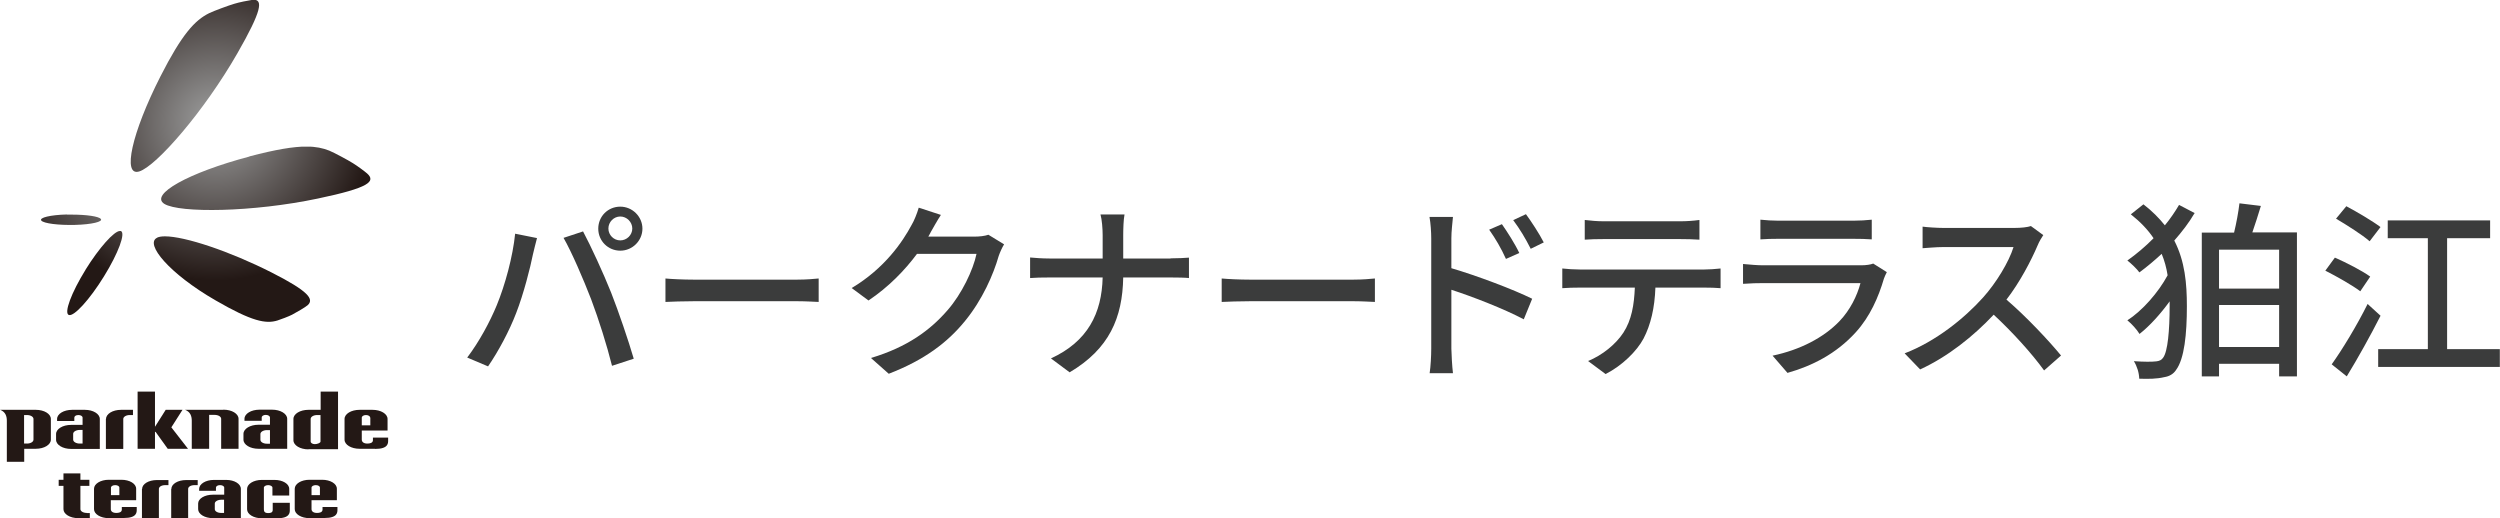 <?xml version="1.0" encoding="UTF-8"?>
<svg id="_レイヤー_2" data-name="レイヤー 2" xmlns="http://www.w3.org/2000/svg" width="60.89mm" height="12.62mm" xmlns:xlink="http://www.w3.org/1999/xlink" viewBox="0 0 172.61 35.78">
  <defs>
    <style>
      .cls-1 {
        clip-path: url(#clippath-4);
      }

      .cls-2 {
        fill: none;
      }

      .cls-3 {
        fill: url(#radial-gradient-5);
      }

      .cls-4 {
        fill: url(#radial-gradient);
      }

      .cls-5 {
        fill: url(#radial-gradient-3);
      }

      .cls-6 {
        clip-path: url(#clippath-1);
      }

      .cls-7 {
        fill: #3b3c3c;
      }

      .cls-8 {
        clip-path: url(#clippath-3);
      }

      .cls-9 {
        fill: #231815;
      }

      .cls-10 {
        fill: url(#radial-gradient-2);
      }

      .cls-11 {
        fill: url(#radial-gradient-4);
      }

      .cls-12 {
        clip-path: url(#clippath-2);
      }

      .cls-13 {
        clip-path: url(#clippath);
      }
    </style>
    <clipPath id="clippath">
      <path class="cls-2" d="M17.21,10.81c-4.23,1.12-6.91,2.63-5.87,3.27,1.05.64,6.09.58,10.6-.37,3.58-.75,4-1.19,3.4-1.73-.17-.15-.7-.54-.98-.71-.33-.21-1.3-.73-1.64-.87-.43-.17-.92-.28-1.57-.28-.89,0-2.11.2-3.94.68"/>
    </clipPath>
    <radialGradient id="radial-gradient" cx="1232.39" cy="1270.51" fx="1232.39" fy="1270.51" r=".23" gradientTransform="translate(-60562.99 58768.85) rotate(-90) scale(47.68)" gradientUnits="userSpaceOnUse">
      <stop offset="0" stop-color="#9fa0a0"/>
      <stop offset="1" stop-color="#231815"/>
    </radialGradient>
    <clipPath id="clippath-1">
      <path class="cls-2" d="M17.36,0c-.22.03-.87.16-1.19.26-.38.11-1.41.49-1.74.65-.99.49-1.88,1.45-3.37,4.38-1.98,3.9-2.64,6.91-1.46,6.55,1.18-.36,4.49-4.16,6.78-8.16,1.71-2.98,1.77-3.7,1.11-3.7-.04,0-.09,0-.14,0"/>
    </clipPath>
    <radialGradient id="radial-gradient-2" cx="1232.39" cy="1270.51" fx="1232.39" fy="1270.51" r=".23" xlink:href="#radial-gradient"/>
    <clipPath id="clippath-2">
      <path class="cls-2" d="M10.83,16.42c-.86.42.85,2.48,4.04,4.32,2.52,1.46,3.48,1.64,4.28,1.39.22-.07.78-.28,1.01-.4.27-.14.94-.53,1.08-.66.44-.41.07-.95-2.49-2.25-2.92-1.48-6-2.5-7.37-2.5-.23,0-.42.03-.54.09"/>
    </clipPath>
    <radialGradient id="radial-gradient-3" cx="1232.39" cy="1270.51" fx="1232.39" fy="1270.51" r=".23" xlink:href="#radial-gradient"/>
    <clipPath id="clippath-3">
      <path class="cls-2" d="M5.9,18.62c-.99,1.6-1.51,3-1.16,3.13.35.13,1.44-1.06,2.43-2.67.99-1.6,1.51-3,1.16-3.13-.02,0-.03,0-.06,0-.4,0-1.43,1.15-2.38,2.68"/>
    </clipPath>
    <radialGradient id="radial-gradient-4" cx="1232.39" cy="1270.51" fx="1232.39" fy="1270.51" r=".23" gradientTransform="translate(-60564.45 58770.06) rotate(-90) scale(47.68)" xlink:href="#radial-gradient"/>
    <clipPath id="clippath-4">
      <path class="cls-2" d="M4.61,14.81c-1.14.03-1.93.22-1.77.42.16.2,1.2.33,2.34.3,1.14-.03,1.93-.22,1.77-.41-.14-.18-1-.3-2-.3-.11,0-.23,0-.34,0"/>
    </clipPath>
    <radialGradient id="radial-gradient-5" cx="1232.4" cy="1270.51" fx="1232.4" fy="1270.51" r=".23" gradientTransform="translate(-60566.97 58772.57) rotate(-90) scale(47.68)" xlink:href="#radial-gradient"/>
  </defs>
  <g id="_レイヤー_1-2" data-name="レイヤー 1">
    <path class="cls-9" d="M17.84,30.99c-.58,0-1.04-.28-1.04-.63v-.4c0-.35.46-.63,1.04-.63h.79v-.5c0-.1-.13-.18-.29-.18s-.28.08-.28.18v.23h-1.19v-.14c0-.35.46-.63,1.04-.63h.87c.57,0,1.04.28,1.04.63v2.07h-1.98ZM18.63,29.7h-.21c-.24,0-.45.12-.45.27v.4c0,.15.2.27.45.27h.21v-.94Z"/>
    <path class="cls-9" d="M21.29,31.03c-.58,0-1.04-.28-1.04-.63v-1.47c0-.35.46-.63,1.04-.63h.84v-1.26h1.2v3.98h-2.04ZM22.13,28.66h-.24c-.25,0-.45.12-.45.27v1.56c0,.1.13.18.29.18s.39-.08.39-.18v-1.83Z"/>
    <path class="cls-9" d="M25.88,30.99h-1.06c-.58,0-1.04-.28-1.04-.63v-1.43c0-.35.46-.63,1.04-.63h.89c.58,0,1.04.28,1.04.63v.8h-1.78v.63c0,.15.13.27.38.27h0c.17,0,.38-.04.39-.22v-.19h1.05v.18c0,.19.03.6-.9.6ZM25.55,28.84c0-.1-.13-.18-.29-.18s-.29.08-.29.18v.53h.59v-.53Z"/>
    <path class="cls-9" d="M2.45,28.3H0c.36.14.46.43.46.75v2.84h1.2v-.9h.8c.58,0,1.04-.28,1.04-.63v-1.43c0-.35-.46-.63-1.04-.63ZM2.3,30.36c0,.15-.2.27-.45.27h-.2v-1.97h.2c.25,0,.45.12.45.27v1.43Z"/>
    <path class="cls-9" d="M5.84,28.3h-.87c-.58,0-1.04.28-1.04.63v.14h1.19v-.23c0-.1.11-.18.28-.18s.29.08.29.18v.5h-.79c-.58,0-1.04.28-1.04.63v.4c0,.35.46.63,1.04.63h1.98v-2.07c0-.35-.46-.63-1.03-.63ZM5.69,30.63h-.2c-.24,0-.45-.12-.45-.27v-.4c0-.15.2-.27.45-.27h.2v.94Z"/>
    <path class="cls-9" d="M7.3,28.93v2.07h1.2v-2.07c0-.15.2-.27.45-.27h.22v-.36h-.82c-.58,0-1.04.28-1.04.63Z"/>
    <polygon class="cls-9" points="11.82 29.51 12.59 28.3 11.43 28.3 10.69 29.47 10.69 27.04 9.49 27.04 9.49 30.99 10.69 30.99 10.69 29.82 10.73 29.82 11.57 30.99 12.97 30.99 11.82 29.51"/>
    <path class="cls-9" d="M15.4,28.3h-2.63c.36.14.46.43.46.75h0s0,1.94,0,1.94h1.2v-2.34h.38c.25,0,.45.12.45.27v2.07h1.2v-2.07c0-.35-.46-.63-1.04-.63Z"/>
    <path class="cls-9" d="M14.69,35.78c-.57,0-1.02-.28-1.02-.62v-.39c0-.34.45-.61,1.02-.61h.78v-.49c0-.1-.13-.17-.29-.17-.17,0-.28.08-.28.17v.22h-1.16v-.13c0-.34.45-.62,1.02-.62h.85c.56,0,1.01.27,1.01.62v2.02h-1.94ZM15.46,34.51h-.2c-.24,0-.44.12-.44.26v.39c0,.15.2.26.44.26h.2v-.92Z"/>
    <path class="cls-9" d="M8.54,35.78h-1.04c-.57,0-1.02-.28-1.02-.62v-1.41c0-.34.45-.62,1.02-.62h.87c.57,0,1.02.27,1.02.62v.79h-1.75v.62c0,.15.13.26.38.26h0c.17,0,.37-.04.38-.22v-.19h1.03v.17c0,.18.03.59-.89.59ZM8.23,33.67c0-.1-.13-.17-.29-.17s-.29.08-.29.17v.52h.58v-.52Z"/>
    <path class="cls-9" d="M18.21,35.17c0,.15.05.26.3.26h0c.17,0,.3-.04.31-.2v-.51h1.18v.48c0,.18.03.59-.89.59h-1.04c-.57,0-1.02-.28-1.02-.62v-1.41c0-.34.45-.62,1.02-.62h.87c.57,0,1.02.27,1.02.62v.46h-1.16v-.55c0-.1-.15-.17-.3-.17s-.29.08-.29.17v1.5Z"/>
    <path class="cls-9" d="M22.4,35.78h-1.04c-.57,0-1.02-.28-1.02-.62v-1.41c0-.34.45-.62,1.02-.62h.87c.57,0,1.02.27,1.02.62v.79h-1.75v.62c0,.15.13.26.38.26h0c.17,0,.37-.04.38-.22v-.19h1.03v.17c0,.18.03.59-.89.59ZM22.08,33.67c0-.1-.13-.17-.29-.17s-.29.08-.29.17v.52h.58v-.52Z"/>
    <path class="cls-9" d="M9.79,33.76v2.02h1.17v-2.02c0-.15.19-.26.44-.26h.22v-.35h-.8c-.57,0-1.02.27-1.02.62Z"/>
    <path class="cls-9" d="M11.81,33.76v2.02h1.17v-2.02c0-.15.19-.26.44-.26h.22v-.35h-.8c-.57,0-1.02.27-1.02.62Z"/>
    <path class="cls-9" d="M5.98,35.42c-.25,0-.44-.12-.44-.26v-1.61h.62v-.42h-.62v-.44h-1.17v.44h-.33v.42h.33v1.61c0,.34.45.62,1.02.62h.8v-.35h-.22Z"/>
  </g>
  <g id="_レイヤー_6" data-name="レイヤー 6">
    <g class="cls-13">
      <rect class="cls-4" x="10.29" y="10.13" width="15.65" height="4.59"/>
    </g>
    <g class="cls-6">
      <rect class="cls-10" x="8.43" width="9.73" height="12.21"/>
    </g>
    <g class="cls-12">
      <rect class="cls-5" x="9.97" y="16.32" width="11.69" height="6.05"/>
    </g>
    <g class="cls-8">
      <rect class="cls-11" x="4.39" y="15.95" width="4.3" height="5.93"/>
    </g>
    <g class="cls-1">
      <rect class="cls-3" x="2.68" y="14.8" width="4.42" height=".75"/>
    </g>
  </g>
  <g id="text_ol">
    <g>
      <path class="cls-7" d="M35.57,16.14l1.5.3c-.09.33-.21.83-.28,1.12-.17.87-.65,2.76-1.16,4.06-.47,1.23-1.23,2.65-1.94,3.68l-1.44-.61c.83-1.09,1.58-2.49,2.04-3.61.58-1.41,1.11-3.36,1.27-4.94ZM38.89,16.43l1.36-.45c.53.99,1.41,2.9,1.94,4.23.5,1.27,1.2,3.32,1.56,4.56l-1.5.49c-.36-1.44-.91-3.18-1.44-4.59-.53-1.37-1.34-3.26-1.91-4.25ZM42.82,14.27c.84,0,1.53.69,1.53,1.52s-.69,1.52-1.53,1.52-1.52-.67-1.52-1.52.67-1.52,1.52-1.52ZM42.82,16.6c.45,0,.83-.37.83-.82s-.38-.83-.83-.83-.82.38-.82.83.37.82.82.82Z"/>
      <path class="cls-7" d="M45.93,19.23c.42.04,1.24.08,1.95.08h7.16c.65,0,1.16-.05,1.48-.08v1.62c-.29-.01-.88-.05-1.46-.05h-7.17c-.74,0-1.52.03-1.95.05v-1.62Z"/>
      <path class="cls-7" d="M69.32,16.88c-.13.21-.28.54-.37.8-.36,1.27-1.13,3.03-2.32,4.48-1.21,1.49-2.81,2.7-5.27,3.65l-1.23-1.09c2.54-.76,4.11-1.94,5.29-3.3.98-1.12,1.77-2.78,2-3.89h-4.11c-.84,1.13-1.96,2.29-3.35,3.22l-1.16-.86c2.29-1.37,3.52-3.2,4.14-4.36.16-.26.38-.8.49-1.19l1.53.5c-.26.4-.54.91-.69,1.17-.05.11-.12.22-.18.33h3.16c.37,0,.74-.04.99-.13l1.08.66Z"/>
      <path class="cls-7" d="M80.82,17.84c.51,0,1.03-.03,1.27-.05v1.41c-.24-.03-.82-.04-1.28-.04h-3.26c-.05,2.78-.96,4.93-3.7,6.55l-1.29-.96c2.54-1.17,3.51-3.11,3.57-5.59h-3.65c-.53,0-1.03.01-1.36.04v-1.42c.32.03.83.07,1.33.07h3.68v-1.62c0-.42-.05-1.08-.15-1.42h1.66c-.07.34-.09,1.03-.09,1.42v1.62h3.27Z"/>
      <path class="cls-7" d="M84.34,19.23c.42.04,1.24.08,1.95.08h7.16c.65,0,1.16-.05,1.48-.08v1.62c-.29-.01-.88-.05-1.46-.05h-7.17c-.74,0-1.52.03-1.95.05v-1.62Z"/>
      <path class="cls-7" d="M100.21,18.52c1.74.51,4.27,1.46,5.58,2.11l-.58,1.42c-1.4-.74-3.55-1.57-5-2.04v4.07c.01.41.05,1.2.11,1.69h-1.61c.07-.46.11-1.19.11-1.69v-7.62c0-.42-.04-1.04-.12-1.48h1.62c-.04.44-.11,1-.11,1.48v2.06ZM103.98,17.88c-.34-.75-.71-1.38-1.16-2.02l.88-.38c.36.51.91,1.37,1.2,1.99l-.92.41ZM105.69,17.18c-.38-.75-.75-1.36-1.21-1.98l.88-.41c.36.49.92,1.34,1.23,1.95l-.9.44Z"/>
      <path class="cls-7" d="M117.69,18.61c.28,0,.78-.03,1.11-.07v1.36c-.3-.03-.76-.04-1.11-.04h-3.39c-.05,1.4-.32,2.56-.82,3.52-.47.88-1.48,1.87-2.62,2.45l-1.21-.9c.98-.4,1.91-1.15,2.44-1.96.57-.88.74-1.92.79-3.11h-3.81c-.4,0-.83.01-1.2.04v-1.36c.37.04.79.07,1.2.07h8.62ZM110.71,16.51c-.44,0-.92.01-1.29.04v-1.36c.4.05.86.09,1.29.09h5.31c.41,0,.9-.03,1.32-.09v1.36c-.42-.03-.91-.04-1.32-.04h-5.31Z"/>
      <path class="cls-7" d="M130.28,18.79c-.07.15-.17.34-.2.45-.38,1.29-.96,2.62-1.94,3.7-1.36,1.5-3.03,2.33-4.72,2.81l-1.03-1.19c1.91-.4,3.53-1.25,4.61-2.37.75-.78,1.23-1.77,1.46-2.64h-6.71c-.32,0-.9.01-1.4.05v-1.37c.51.05,1.02.09,1.4.09h6.75c.36,0,.67-.05.84-.12l.92.58ZM121.56,15.17c.36.04.83.07,1.25.07h5.14c.42,0,.96-.03,1.29-.07v1.36c-.33-.03-.86-.04-1.31-.04h-5.13c-.41,0-.88.01-1.25.04v-1.36Z"/>
      <path class="cls-7" d="M141.08,16.24c-.09.13-.29.46-.38.69-.46,1.08-1.24,2.57-2.16,3.76,1.36,1.16,2.95,2.86,3.77,3.86l-1.17,1.03c-.86-1.19-2.18-2.64-3.48-3.85-1.41,1.5-3.18,2.91-5.08,3.78l-1.07-1.11c2.14-.82,4.11-2.4,5.42-3.86.9-1,1.78-2.45,2.1-3.48h-4.84c-.51,0-1.23.07-1.44.08v-1.49c.26.04,1.03.09,1.44.09h4.89c.49,0,.92-.05,1.15-.13l.86.63Z"/>
      <path class="cls-7" d="M151.53,14.72c-.38.65-.87,1.29-1.4,1.89.74,1.44.87,2.97.87,4.54,0,1.9-.17,3.63-.75,4.4-.18.28-.47.44-.8.49-.53.13-1.11.13-1.74.11-.01-.4-.15-.86-.37-1.21.71.05,1.25.05,1.57.01.21-.03.34-.09.45-.25.32-.42.45-1.89.45-3.57v-.32c-.63.87-1.38,1.7-2.08,2.25-.18-.3-.54-.7-.84-.94,1.02-.65,2.14-1.92,2.78-3.11-.08-.51-.21-1-.41-1.48-.5.46-1.02.9-1.54,1.28-.17-.24-.57-.62-.83-.82.62-.44,1.24-.96,1.81-1.54-.38-.57-.9-1.12-1.57-1.65l.87-.69c.61.47,1.08.95,1.48,1.45.38-.46.71-.95.98-1.41l1.09.57ZM158.6,16.06v9.93h-1.23v-.87h-4.15v.87h-1.19v-9.93h2.23c.16-.66.3-1.42.37-2.02l1.48.18c-.18.61-.4,1.27-.59,1.83h3.08ZM153.22,17.24v2.69h4.15v-2.69h-4.15ZM157.37,23.96v-2.9h-4.15v2.9h4.15Z"/>
      <path class="cls-7" d="M162.97,20.11c-.53-.4-1.62-1.02-2.41-1.42l.66-.9c.78.34,1.89.91,2.44,1.31l-.69,1.02ZM164.37,21.81c-.69,1.36-1.57,2.94-2.33,4.18l-1.04-.83c.71-.99,1.73-2.66,2.48-4.17l.9.82ZM163.62,16.66c-.5-.44-1.56-1.11-2.32-1.56l.71-.86c.75.4,1.82,1.03,2.36,1.44l-.75.98ZM172.61,24.11v1.23h-8.4v-1.23h3.43v-7.66h-2.77v-1.23h7.07v1.23h-2.97v7.66h3.64Z"/>
    </g>
  </g>
</svg>